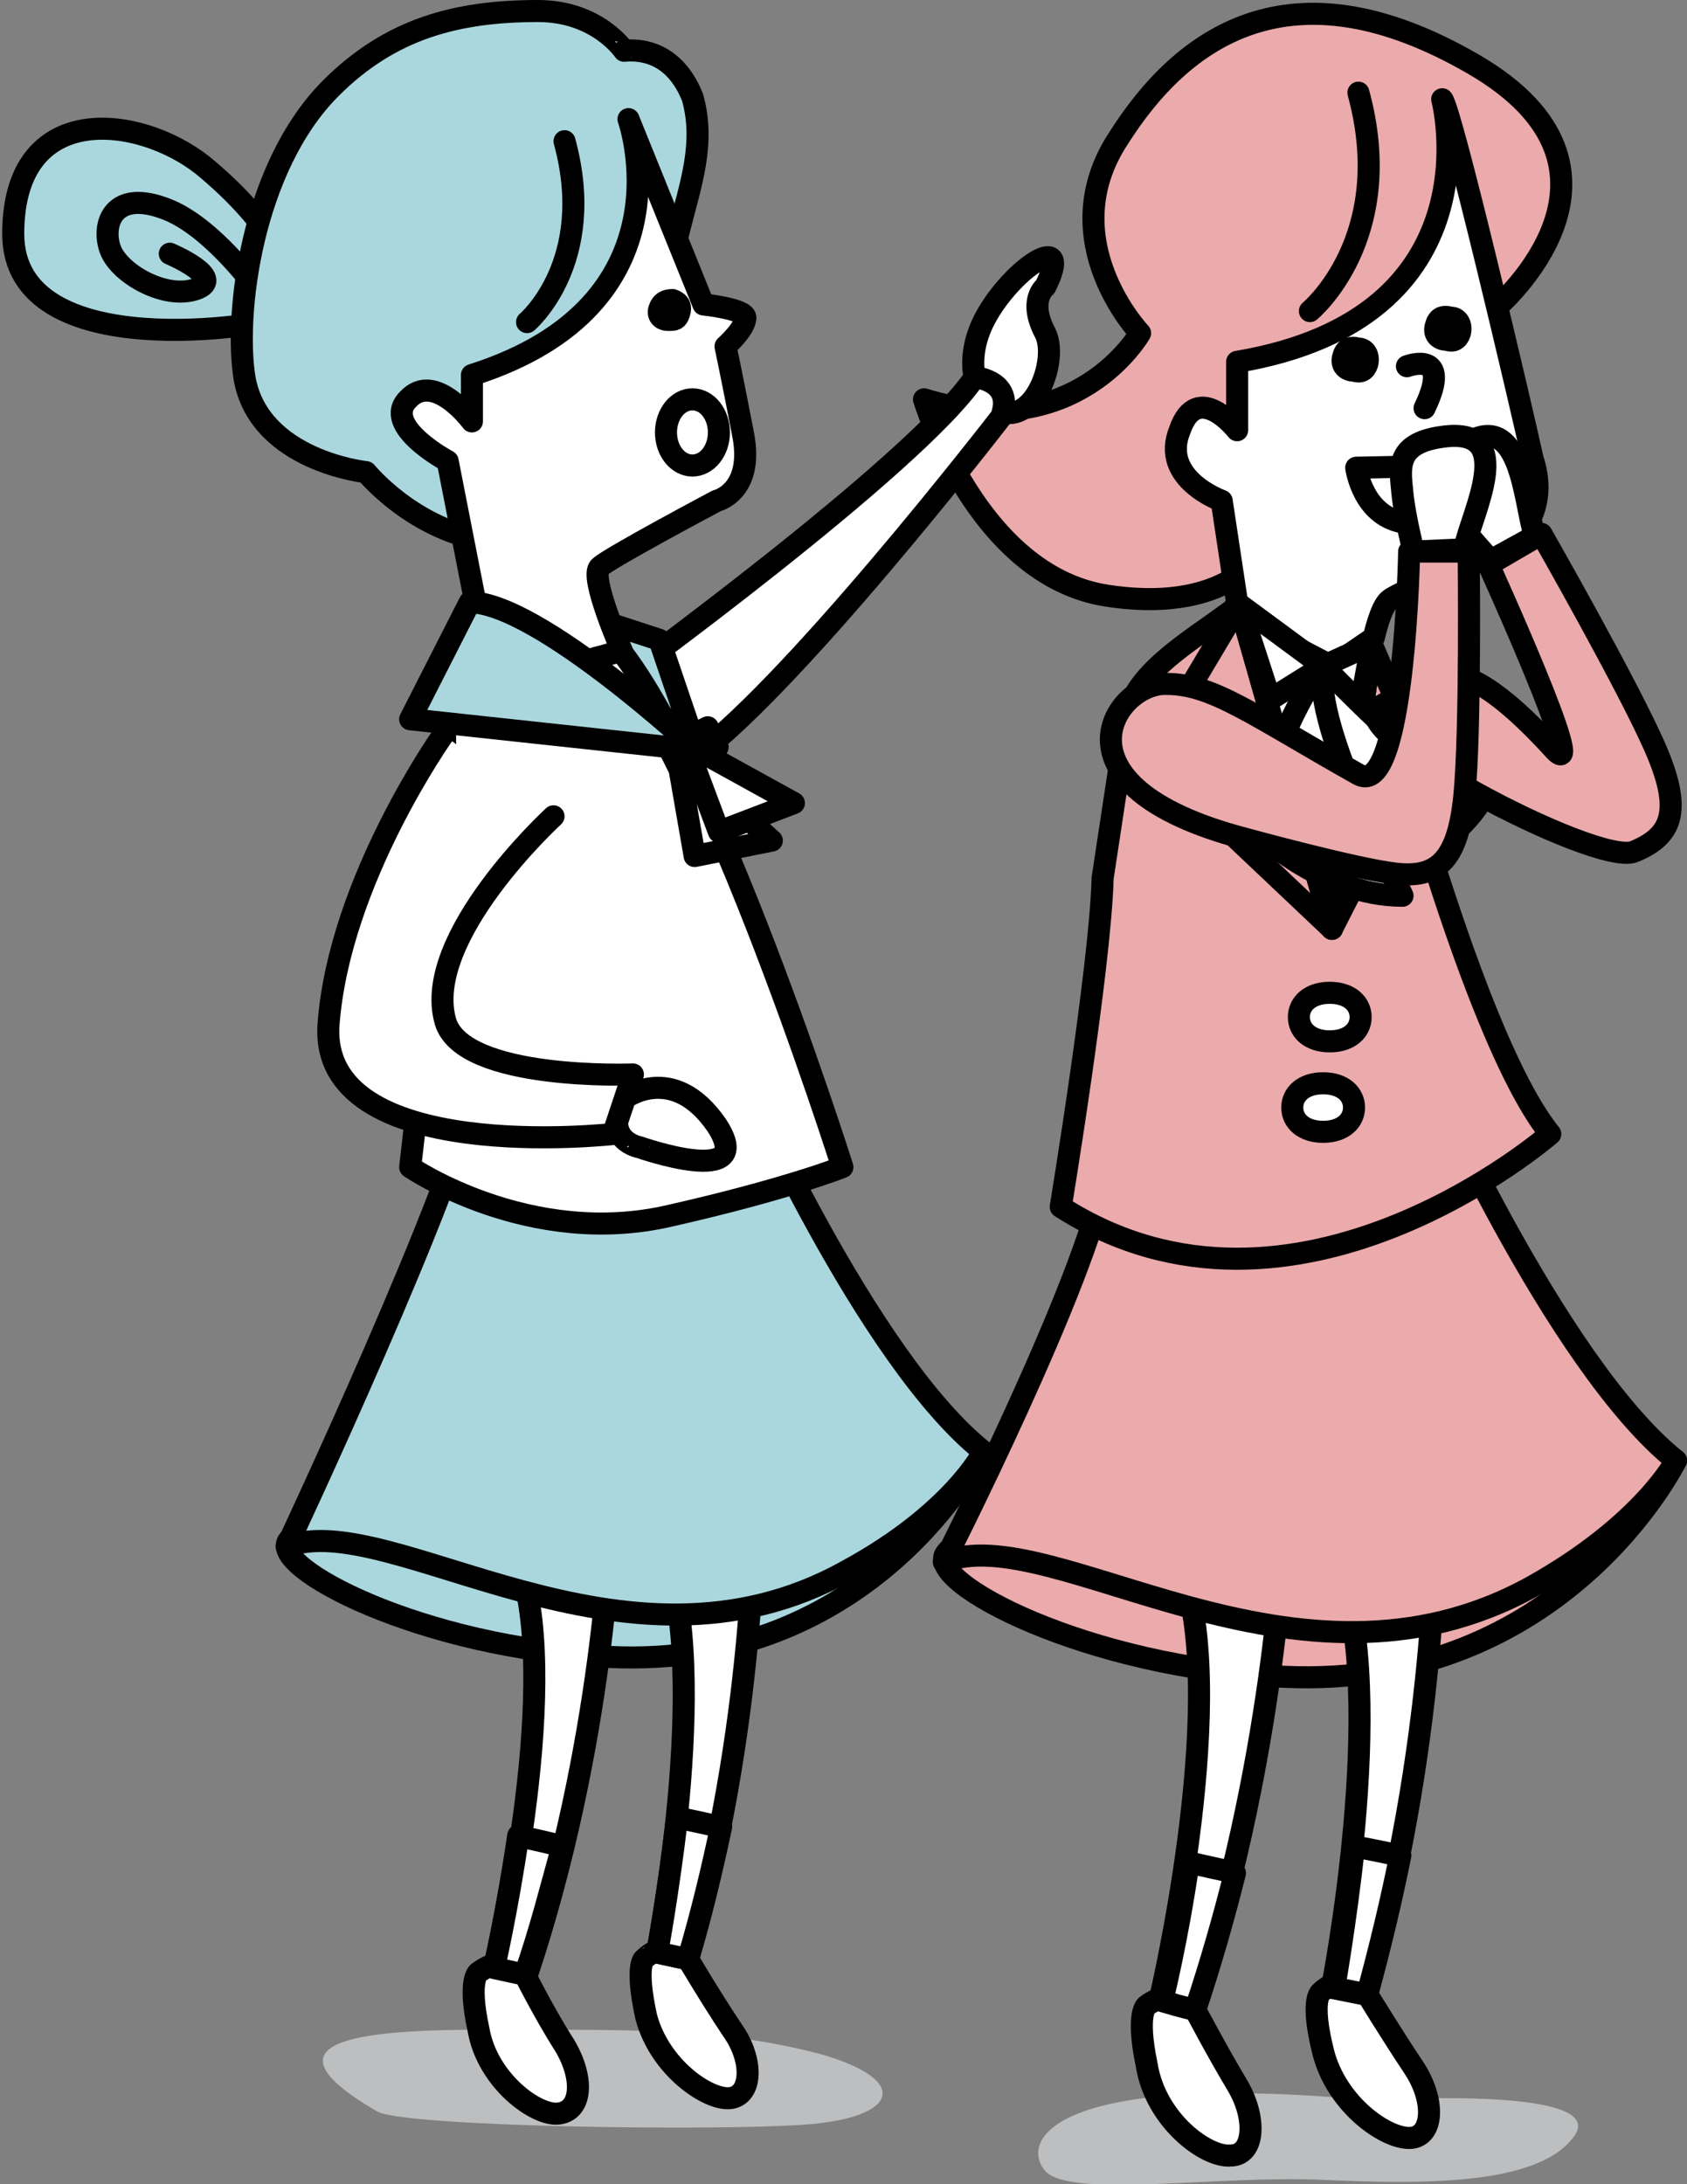 <?xml version="1.0" encoding="utf-8"?>
<!-- Generator: Adobe Illustrator 17.1.0, SVG Export Plug-In . SVG Version: 6.00 Build 0)  -->
<!DOCTYPE svg PUBLIC "-//W3C//DTD SVG 1.1//EN" "http://www.w3.org/Graphics/SVG/1.1/DTD/svg11.dtd">
<svg version="1.1" id="レイヤー_1" xmlns="http://www.w3.org/2000/svg" xmlns:xlink="http://www.w3.org/1999/xlink" x="0px"
	 y="0px" viewBox="0 0 76.5 99" enable-background="new 0 0 76.5 99" xml:space="preserve">
<rect x="0" y="0" width="76.5" height="99" fill="#808080" stroke="none"/>
<g>
	<defs>
		<rect id="SVGID_1_" y="0" width="76.5" height="99"/>
	</defs>
	<clipPath id="SVGID_2_">
		<use xlink:href="#SVGID_1_"  overflow="visible"/>
	</clipPath>
	<path clip-path="url(#SVGID_2_)" fill="#BDBEBF" d="M62.2,95.2c0,0,10.8-0.7,9.2,1.6s-7,2.2-11.5,2c-4.6-0.2-11,0.8-12.4-0.3
		C46.2,97.3,47.1,93.8,62.2,95.2"/>
	<path clip-path="url(#SVGID_2_)" fill="#EBAAAB" d="M76,66.2c0,0-5.1,10.4-17.8,9.8c-8.9-0.4-16.3-4.3-15.3-5.6
		c1-1.3,4.3-1.6,4.3-1.6L76,66.2z"/>
	
		<path clip-path="url(#SVGID_2_)" fill="none" stroke="#000000" stroke-linecap="round" stroke-linejoin="round" stroke-miterlimit="10" d="
		M76,66.2c0,0-5.1,10.4-17.8,9.8c-8.9-0.4-16.3-4.3-15.3-5.6c1-1.3,4.3-1.6,4.3-1.6L76,66.2z"/>
	<path clip-path="url(#SVGID_2_)" fill="#FFFFFF" d="M62,90.4c0,0,1.1,1.8,2.1,3.3c1,1.5,0.9,3.1-0.1,3.2c-1.1,0.1-3.4-1.5-4-3.9
		c-0.6-2.4-0.1-2.7-0.1-2.7S61.1,89.1,62,90.4"/>
	
		<path clip-path="url(#SVGID_2_)" fill="none" stroke="#000000" stroke-linecap="round" stroke-linejoin="round" stroke-miterlimit="10" d="
		M62,90.4c0,0,1.1,1.8,2.1,3.3c1,1.5,0.9,3.1-0.1,3.2c-1.1,0.1-3.4-1.5-4-3.9c-0.6-2.4-0.1-2.7-0.1-2.7S61.1,89.1,62,90.4z"/>
	<path clip-path="url(#SVGID_2_)" fill="#FFFFFF" d="M65.1,68.8c0,0,0.1,10.4-3.2,21.6c0,0-0.5-0.1-1.5-0.3c0,0,2.6-13.2,0.3-19.2
		L65.1,68.8z"/>
	
		<path clip-path="url(#SVGID_2_)" fill="none" stroke="#000000" stroke-linecap="round" stroke-linejoin="round" stroke-miterlimit="10" d="
		M65.1,68.8c0,0,0.1,10.4-3.2,21.6c0,0-0.5-0.1-1.5-0.3c0,0,2.6-13.2,0.3-19.2L65.1,68.8z"/>
	<path clip-path="url(#SVGID_2_)" fill="#FFFFFF" d="M62,90.4c0,0-0.5-0.1-1.5-0.3c0,0,0.5-2.8,0.9-6.4c0.7,0.1,1.5,0.3,2.1,0.4
		C63.1,86.1,62.6,88.2,62,90.4"/>
	
		<path clip-path="url(#SVGID_2_)" fill="none" stroke="#000000" stroke-linecap="round" stroke-linejoin="round" stroke-miterlimit="10" d="
		M62,90.4c0,0-0.5-0.1-1.5-0.3c0,0,0.5-2.8,0.9-6.4c0.7,0.1,1.5,0.3,2.1,0.4C63.1,86.1,62.6,88.2,62,90.4z"/>
	<path clip-path="url(#SVGID_2_)" fill="#FFFFFF" d="M54.2,91.1c0,0,1,1.9,1.9,3.4c0.9,1.5,0.8,3.2-0.3,3.2
		c-1.1,0.1-3.4-1.6-3.8-4.1c-0.5-2.4,0-2.7,0-2.7S53.4,89.8,54.2,91.1"/>
	
		<path clip-path="url(#SVGID_2_)" fill="none" stroke="#000000" stroke-linecap="round" stroke-linejoin="round" stroke-miterlimit="10" d="
		M54.2,91.1c0,0,1,1.9,1.9,3.4c0.9,1.5,0.8,3.2-0.3,3.2c-1.1,0.1-3.4-1.6-3.8-4.1c-0.5-2.4,0-2.7,0-2.7S53.4,89.8,54.2,91.1z"/>
	<path clip-path="url(#SVGID_2_)" fill="#FFFFFF" d="M58.2,69.6c0,0-0.4,10.4-4.1,21.4c0,0-0.5-0.1-1.5-0.4c0,0,3.1-13.1,1.1-19.2
		L58.2,69.6z"/>
	
		<path clip-path="url(#SVGID_2_)" fill="none" stroke="#000000" stroke-linecap="round" stroke-linejoin="round" stroke-miterlimit="10" d="
		M58.2,69.6c0,0-0.4,10.4-4.1,21.4c0,0-0.5-0.1-1.5-0.4c0,0,3.1-13.1,1.1-19.2L58.2,69.6z"/>
	<path clip-path="url(#SVGID_2_)" fill="#FFFFFF" d="M54.2,91.1c0,0-0.5-0.1-1.5-0.4c0,0,0.7-2.8,1.2-6.3c0.7,0.2,1.4,0.3,2.1,0.5
		C55.5,86.9,54.9,89,54.2,91.1"/>
	
		<path clip-path="url(#SVGID_2_)" fill="none" stroke="#000000" stroke-linecap="round" stroke-linejoin="round" stroke-miterlimit="10" d="
		M54.2,91.1c0,0-0.5-0.1-1.5-0.4c0,0,0.7-2.8,1.2-6.3c0.7,0.2,1.4,0.3,2.1,0.5C55.5,86.9,54.9,89,54.2,91.1z"/>
	<path clip-path="url(#SVGID_2_)" fill="#EBAAAB" d="M64.5,48.1c0,0,6,13.7,11.5,18.1c0,0-1.5,2.9-6.5,5.7
		c-10.8,6-21.8-3.1-26.7-1.1c0,0,6.5-12.8,7.3-17.5L64.5,48.1z"/>
	
		<path clip-path="url(#SVGID_2_)" fill="none" stroke="#000000" stroke-linecap="round" stroke-linejoin="round" stroke-miterlimit="10" d="
		M64.5,48.1c0,0,6,13.7,11.5,18.1c0,0-1.5,2.9-6.5,5.7c-10.8,6-21.8-3.1-26.7-1.1c0,0,6.5-12.8,7.3-17.5L64.5,48.1z"/>
	<path clip-path="url(#SVGID_2_)" fill="#EBAAAB" d="M51.2,31.9c0.1-0.1,0.1-0.2,0.2-0.3c0.9-1.7,3.3-3,4.8-4.2l6,1.8
		c0,0,4.3,17.5,8.1,22.2c0,0-11.6,10.1-22.2,3.3c0,0,1.8-10.9,1.9-14.9L51.2,31.9z"/>
	
		<path clip-path="url(#SVGID_2_)" fill="none" stroke="#000000" stroke-linecap="round" stroke-linejoin="round" stroke-miterlimit="10" d="
		M51.2,31.9c0.1-0.1,0.1-0.2,0.2-0.3c0.9-1.7,3.3-3,4.8-4.2l6,1.8c0,0,4.3,17.5,8.1,22.2c0,0-11.6,10.1-22.2,3.3
		c0,0,1.8-10.9,1.9-14.9L51.2,31.9z"/>
	<polygon clip-path="url(#SVGID_2_)" fill="#EBAAAB" points="62.2,29.2 64.3,34.1 62.7,36.2 63,37 60.4,42.1 	"/>
	
		<polygon clip-path="url(#SVGID_2_)" fill="none" stroke="#000000" stroke-linecap="round" stroke-linejoin="round" stroke-miterlimit="10" points="
		62.2,29.2 64.3,34.1 62.7,36.2 63,37 60.4,42.1 	"/>
	<polygon clip-path="url(#SVGID_2_)" fill="#EBAAAB" points="56.2,27.4 52.8,33.1 55.7,35.4 54.9,36.9 60.4,42.1 	"/>
	
		<polygon clip-path="url(#SVGID_2_)" fill="none" stroke="#000000" stroke-linecap="round" stroke-linejoin="round" stroke-miterlimit="10" points="
		56.2,27.4 52.8,33.1 55.7,35.4 54.9,36.9 60.4,42.1 	"/>
	<path clip-path="url(#SVGID_2_)" fill="#EBAAAB" d="M67.9,13.9c0,0,7.2-6.2-1.1-11c-8.3-4.8-13.2-1.2-16.1,3.4c-3,4.6,1,8.8,1,8.8
		s-2.9,5.1-9.8,3c0,0,2.4,8,8.3,8.9c5.9,0.9,7.3-2.4,7.3-2.4L67.9,13.9z"/>
	
		<path clip-path="url(#SVGID_2_)" fill="none" stroke="#000000" stroke-linecap="round" stroke-linejoin="round" stroke-miterlimit="10" d="
		M67.9,13.9c0,0,7.2-6.2-1.1-11c-8.3-4.8-13.2-1.2-16.1,3.4c-3,4.6,1,8.8,1,8.8s-2.9,5.1-9.8,3c0,0,2.4,8,8.3,8.9
		c5.9,0.9,7.3-2.4,7.3-2.4L67.9,13.9z"/>
	
		<path clip-path="url(#SVGID_2_)" fill="none" stroke="#000000" stroke-linecap="round" stroke-linejoin="round" stroke-miterlimit="10" d="
		M59.4,14.1c0,0,4-3.3,2.2-9.9"/>
	<path clip-path="url(#SVGID_2_)" fill="#FFFFFF" d="M65.4,4.5c0,0,2.6,9.9-9.3,11.9l0,3.1c0,0-1.8-2.3-2.6,0
		c-0.9,2.2,1.9,3.2,1.9,3.2l0.8,5.3l4.2,2.2l1.9-1.3c0,0,0.3-1.4,0.7-1.7c0.4-0.4,5-2.1,6-3.1c0,0,1.2-1.2,0.5-3.3
		C69,18.5,65.8,4.9,65.4,4.5"/>
	
		<path clip-path="url(#SVGID_2_)" fill="none" stroke="#000000" stroke-linecap="round" stroke-linejoin="round" stroke-miterlimit="10" d="
		M65.4,4.5c0,0,2.6,9.9-9.3,11.9l0,3.1c0,0-1.8-2.3-2.6,0c-0.9,2.2,1.9,3.2,1.9,3.2l0.8,5.3l4.2,2.2l1.9-1.3c0,0,0.3-1.4,0.7-1.7
		c0.4-0.4,5-2.1,6-3.1c0,0,1.2-1.2,0.5-3.3C69,18.5,65.8,4.9,65.4,4.5z"/>
	<path clip-path="url(#SVGID_2_)" d="M65.1,14.8c-0.1,0.4,0.2,0.6,0.5,0.6c0.3,0.1,0.5,0,0.6-0.3c0.1-0.4-0.1-0.7-0.4-0.7
		C65.4,14.3,65.2,14.4,65.1,14.8"/>
	
		<path clip-path="url(#SVGID_2_)" fill="none" stroke="#000000" stroke-linecap="round" stroke-linejoin="round" stroke-miterlimit="10" d="
		M65.1,14.8c-0.1,0.4,0.2,0.6,0.5,0.6c0.3,0.1,0.5,0,0.6-0.3c0.1-0.4-0.1-0.7-0.4-0.7C65.4,14.3,65.2,14.4,65.1,14.8z"/>
	<path clip-path="url(#SVGID_2_)" d="M60.9,16.2c-0.1,0.4,0.2,0.6,0.5,0.6c0.3,0.1,0.5,0,0.6-0.3c0.1-0.4-0.1-0.7-0.4-0.7
		C61.2,15.7,61,15.8,60.9,16.2"/>
	
		<path clip-path="url(#SVGID_2_)" fill="none" stroke="#000000" stroke-linecap="round" stroke-linejoin="round" stroke-miterlimit="10" d="
		M60.9,16.2c-0.1,0.4,0.2,0.6,0.5,0.6c0.3,0.1,0.5,0,0.6-0.3c0.1-0.4-0.1-0.7-0.4-0.7C61.2,15.7,61,15.8,60.9,16.2z"/>
	
		<path clip-path="url(#SVGID_2_)" fill="none" stroke="#000000" stroke-linecap="round" stroke-linejoin="round" stroke-miterlimit="10" d="
		M63.8,16.6c0,0,2.1-0.8,0.8,1.9"/>
	<polygon clip-path="url(#SVGID_2_)" fill="#FFFFFF" points="56.2,27.4 60.4,42.1 62.2,29.2 60,30.2 	"/>
	
		<polygon clip-path="url(#SVGID_2_)" fill="none" stroke="#000000" stroke-linecap="round" stroke-linejoin="round" stroke-miterlimit="10" points="
		56.2,27.4 60.4,42.1 62.2,29.2 60,30.2 	"/>
	<polygon clip-path="url(#SVGID_2_)" fill="#FFFFFF" points="60,30.2 56.2,27.4 57.6,31.7 	"/>
	
		<polygon clip-path="url(#SVGID_2_)" fill="none" stroke="#000000" stroke-linecap="round" stroke-linejoin="round" stroke-miterlimit="10" points="
		60,30.2 56.2,27.4 57.6,31.7 	"/>
	<polygon clip-path="url(#SVGID_2_)" fill="#FFFFFF" points="60,30.2 62.2,29.2 61.7,31.9 	"/>
	
		<polygon clip-path="url(#SVGID_2_)" fill="none" stroke="#000000" stroke-linecap="round" stroke-linejoin="round" stroke-miterlimit="10" points="
		60,30.2 62.2,29.2 61.7,31.9 	"/>
	<path clip-path="url(#SVGID_2_)" fill="#FFFFFF" d="M60,30.2c0,0,4.5,4.7,7.1,6.2c0,0-1.7,2.9-5.3,2.9C61.8,39.3,59.6,34.9,60,30.2
		"/>
	
		<path clip-path="url(#SVGID_2_)" fill="none" stroke="#000000" stroke-linecap="round" stroke-linejoin="round" stroke-miterlimit="10" d="
		M60,30.2c0,0,4.5,4.7,7.1,6.2c0,0-1.7,2.9-5.3,2.9C61.8,39.3,59.6,34.9,60,30.2z"/>
	<path clip-path="url(#SVGID_2_)" fill="#FFFFFF" d="M60,30.2c0,0-1.9,2.1-3.1,7.4c0,0,3,3,6.7,3C63.6,40.5,59.5,33,60,30.2"/>
	
		<path clip-path="url(#SVGID_2_)" fill="none" stroke="#000000" stroke-linecap="round" stroke-linejoin="round" stroke-miterlimit="10" d="
		M60,30.2c0,0-1.9,2.1-3.1,7.4c0,0,3,3,6.7,3C63.6,40.5,59.5,33,60,30.2z"/>
	<path clip-path="url(#SVGID_2_)" fill="#FFFFFF" d="M58.9,46.1c0,0.6,0.5,1.1,1.4,1.1c0.9,0,1.4-0.5,1.4-1.1c0-0.6-0.5-1.1-1.4-1.1
		C59.4,45,58.9,45.5,58.9,46.1"/>
	
		<path clip-path="url(#SVGID_2_)" fill="none" stroke="#000000" stroke-linecap="round" stroke-linejoin="round" stroke-miterlimit="10" d="
		M58.9,46.1c0,0.6,0.5,1.1,1.4,1.1c0.9,0,1.4-0.5,1.4-1.1c0-0.6-0.5-1.1-1.4-1.1C59.4,45,58.9,45.5,58.9,46.1z"/>
	<path clip-path="url(#SVGID_2_)" fill="#FFFFFF" d="M58.6,50.2c0,0.6,0.5,1.1,1.4,1.1c0.9,0,1.4-0.5,1.4-1.1c0-0.6-0.5-1.1-1.4-1.1
		C59.1,49.1,58.6,49.6,58.6,50.2"/>
	
		<path clip-path="url(#SVGID_2_)" fill="none" stroke="#000000" stroke-linecap="round" stroke-linejoin="round" stroke-miterlimit="10" d="
		M58.6,50.2c0,0.6,0.5,1.1,1.4,1.1c0.9,0,1.4-0.5,1.4-1.1c0-0.6-0.5-1.1-1.4-1.1C59.1,49.1,58.6,49.6,58.6,50.2z"/>
	<path clip-path="url(#SVGID_2_)" fill="#FFFFFF" d="M66.4,21.1l-4.9,0.1c0,0,0.3,2.3,2.3,2.5C65.8,24,66.4,21.1,66.4,21.1"/>
	
		<path clip-path="url(#SVGID_2_)" fill="none" stroke="#000000" stroke-linecap="round" stroke-linejoin="round" stroke-miterlimit="10" d="
		M66.4,21.1l-4.9,0.1c0,0,0.3,2.3,2.3,2.5C65.8,24,66.4,21.1,66.4,21.1z"/>
	<path clip-path="url(#SVGID_2_)" fill="#EBAAAB" d="M74.1,38.6c1.7-0.7,2.2-1.8,1-4.6c-1.2-2.8-5.2-9.8-5.2-9.8l-2.4,1.4
		c0,0,4.6,10.1,3,8.4c-5.1-5.6-6-3-7.9-2C60.5,33,72.4,39.3,74.1,38.6"/>
	
		<path clip-path="url(#SVGID_2_)" fill="none" stroke="#000000" stroke-linecap="round" stroke-linejoin="round" stroke-miterlimit="10" d="
		M74.1,38.6c1.7-0.7,2.2-1.8,1-4.6c-1.2-2.8-5.2-9.8-5.2-9.8l-2.4,1.4c0,0,4.6,10.1,3,8.4c-5.1-5.6-6-3-7.9-2
		C60.5,33,72.4,39.3,74.1,38.6z"/>
	<path clip-path="url(#SVGID_2_)" fill="#FFFFFF" d="M69.6,24.3c-0.5-1.5-0.6-6.1-3.4-4c-1.7,1.3-0.9,2.3-0.3,3.1
		c0.6,0.8,1.7,2,1.7,2L69.6,24.3z"/>
	
		<path clip-path="url(#SVGID_2_)" fill="none" stroke="#000000" stroke-linecap="round" stroke-linejoin="round" stroke-miterlimit="10" d="
		M69.6,24.3c-0.5-1.5-0.6-6.1-3.4-4c-1.7,1.3-0.9,2.3-0.3,3.1c0.6,0.8,1.7,2,1.7,2L69.6,24.3z"/>
	<path clip-path="url(#SVGID_2_)" fill="#FFFFFF" d="M66.4,24.9c0.3-1.6,2.5-5.6-1-5.1c-2.2,0.3-1.9,1.5-1.8,2.6
		c0.1,1,0.5,2.6,0.5,2.6L66.4,24.9z"/>
	
		<path clip-path="url(#SVGID_2_)" fill="none" stroke="#000000" stroke-linecap="round" stroke-linejoin="round" stroke-miterlimit="10" d="
		M66.4,24.9c0.3-1.6,2.5-5.6-1-5.1c-2.2,0.3-1.9,1.5-1.8,2.6c0.1,1,0.5,2.6,0.5,2.6L66.4,24.9z"/>
	<path clip-path="url(#SVGID_2_)" fill="#EBAAAB" d="M56.4,38c0,0,5.1,1.4,6.9,1.6c1.8,0.2,2.8-0.5,3.1-3.5c0.3-3,0.2-11.1,0.2-11.1
		L63.9,25c0,0-0.2,11.3-2.3,10.1c-4.8-2.7-6.6-4.1-8.7-4.1C50.6,30.9,47.3,35.6,56.4,38"/>
	
		<path clip-path="url(#SVGID_2_)" fill="none" stroke="#000000" stroke-linecap="round" stroke-linejoin="round" stroke-miterlimit="10" d="
		M56.4,38c0,0,5.1,1.4,6.9,1.6c1.8,0.2,2.8-0.5,3.1-3.5c0.3-3,0.2-11.1,0.2-11.1L63.9,25c0,0-0.2,11.3-2.3,10.1
		c-4.8-2.7-6.6-4.1-8.7-4.1C50.6,30.9,47.3,35.6,56.4,38z"/>
	<path clip-path="url(#SVGID_2_)" fill="#BDBEBF" d="M17.1,95.7c1.2,0.7,15.2,0.9,19.4,0.6c4.2-0.3,4.9-2,0.7-3.2
		C33,92,29.2,92,24.4,92C19.5,92,10.2,91.7,17.1,95.7"/>
	<path clip-path="url(#SVGID_2_)" fill="#FFFFFF" d="M44.5,18c0,0-1-1.6,0.3-3.8s3.9-3.8,2.6-1.2c0,0-0.8,0.6,0,2.1
		C48.1,16.5,46.5,20.3,44.5,18"/>
	
		<path clip-path="url(#SVGID_2_)" fill="none" stroke="#000000" stroke-linecap="round" stroke-linejoin="round" stroke-miterlimit="10" d="
		M44.5,18c0,0-1-1.6,0.3-3.8s3.9-3.8,2.6-1.2c0,0-0.8,0.6,0,2.1C48.1,16.5,46.5,20.3,44.5,18z"/>
	<path clip-path="url(#SVGID_2_)" fill="#FFFFFF" d="M27.7,31.1c0,0,13.8-10,16.5-14c0,0,0,0,0,0c0.1,0,1.8,0.2,1.2,1.8
		c0,0-9.8,12.7-14.3,15.7L27.7,31.1z"/>
	
		<path clip-path="url(#SVGID_2_)" fill="none" stroke="#000000" stroke-linecap="round" stroke-linejoin="round" stroke-miterlimit="10" d="
		M27.7,31.1c0,0,13.8-10,16.5-14c0,0,0,0,0,0c0.1,0,1.8,0.2,1.2,1.8c0,0-9.8,12.7-14.3,15.7L27.7,31.1z"/>
	<polygon clip-path="url(#SVGID_2_)" fill="#AAD7DE" points="31.6,34 25,27.4 29.9,29 	"/>
	
		<polygon clip-path="url(#SVGID_2_)" fill="none" stroke="#000000" stroke-linecap="round" stroke-linejoin="round" stroke-miterlimit="10" points="
		31.6,34 25,27.4 29.9,29 	"/>
	<path clip-path="url(#SVGID_2_)" fill="#AAD7DE" d="M13,12.6c0.1-0.7-1-2.8-3.8-5.1c-2.9-2.3-8.6-3-8.6,3.1
		c0,6.1,11.7,4.1,12.1,3.8C13,14.1,12.8,13.4,13,12.6"/>
	
		<path clip-path="url(#SVGID_2_)" fill="none" stroke="#000000" stroke-linecap="round" stroke-linejoin="round" stroke-miterlimit="10" d="
		M13,12.6c0.1-0.7-1-2.8-3.8-5.1c-2.9-2.3-8.6-3-8.6,3.1c0,6.1,11.7,4.1,12.1,3.8C13,14.1,12.8,13.4,13,12.6z"/>
	
		<path clip-path="url(#SVGID_2_)" fill="none" stroke="#000000" stroke-linecap="round" stroke-linejoin="round" stroke-miterlimit="10" d="
		M12.6,14.4c0,0-2.5-3.9-5-4.9c-2.5-1-3,0.7-2.6,1.8c0.4,1.1,2.5,2.3,3.9,1.8c1.4-0.5-1.2-1.6-1.2-1.6"/>
	<path clip-path="url(#SVGID_2_)" fill="#AAD7DE" d="M24.4,0.5c-3.7,0-6.7,0.8-9.4,3.5c-3.6,3.6-4.4,10.3-3.9,13.2
		c0.7,3.7,5.5,4.2,5.5,4.2s2.6,3.2,6.6,3.2c4.1,0,7.6-14.2,7.6-14.2c0.5-2,1.2-3.9,0.6-6c0,0,0,0,0,0c-0.1-0.2-0.8-2.3-3.1-2.1
		C28.3,2.3,27.1,0.5,24.4,0.5"/>
	
		<path clip-path="url(#SVGID_2_)" fill="none" stroke="#000000" stroke-linecap="round" stroke-linejoin="round" stroke-miterlimit="10" d="
		M24.4,0.5c-3.7,0-6.7,0.8-9.4,3.5c-3.6,3.6-4.4,10.3-3.9,13.2c0.7,3.7,5.5,4.2,5.5,4.2s2.6,3.2,6.6,3.2c4.1,0,7.6-14.2,7.6-14.2
		c0.5-2,1.2-3.9,0.6-6c0,0,0,0,0,0c-0.1-0.2-0.8-2.3-3.1-2.1C28.3,2.3,27.1,0.5,24.4,0.5z"/>
	<path clip-path="url(#SVGID_2_)" fill="#AAD7DE" d="M44.5,65.8c0,0-4.9,9.9-16.9,9.3c-8.5-0.4-15.5-4.1-14.5-5.3
		c1-1.2,4.1-1.5,4.1-1.5L44.5,65.8z"/>
	
		<path clip-path="url(#SVGID_2_)" fill="none" stroke="#000000" stroke-linecap="round" stroke-linejoin="round" stroke-miterlimit="10" d="
		M44.5,65.8c0,0-4.9,9.9-16.9,9.3c-8.5-0.4-15.5-4.1-14.5-5.3c1-1.2,4.1-1.5,4.1-1.5L44.5,65.8z"/>
	<path clip-path="url(#SVGID_2_)" fill="#FFFFFF" d="M31.2,88.8c0,0,1,1.7,2,3.2c1,1.4,0.9,3-0.1,3.1c-1,0.1-3.2-1.4-3.8-3.7
		c-0.5-2.3-0.1-2.6-0.1-2.6S30.4,87.6,31.2,88.8"/>
	
		<path clip-path="url(#SVGID_2_)" fill="none" stroke="#000000" stroke-linecap="round" stroke-linejoin="round" stroke-miterlimit="10" d="
		M31.2,88.8c0,0,1,1.7,2,3.2c1,1.4,0.9,3-0.1,3.1c-1,0.1-3.2-1.4-3.8-3.7c-0.5-2.3-0.1-2.6-0.1-2.6S30.4,87.6,31.2,88.8z"/>
	<path clip-path="url(#SVGID_2_)" fill="#FFFFFF" d="M34.2,68.3c0,0,0.1,9.9-3,20.5c0,0-0.5-0.1-1.4-0.3c0,0,2.5-12.6,0.3-18.3
		L34.2,68.3z"/>
	
		<path clip-path="url(#SVGID_2_)" fill="none" stroke="#000000" stroke-linecap="round" stroke-linejoin="round" stroke-miterlimit="10" d="
		M34.2,68.3c0,0,0.1,9.9-3,20.5c0,0-0.5-0.1-1.4-0.3c0,0,2.5-12.6,0.3-18.3L34.2,68.3z"/>
	<path clip-path="url(#SVGID_2_)" fill="#FFFFFF" d="M31.2,88.8c0,0-0.5-0.1-1.4-0.3c0,0,0.5-2.7,0.9-6.1c0.7,0.1,1.4,0.3,2,0.4
		C32.3,84.7,31.8,86.8,31.2,88.8"/>
	
		<path clip-path="url(#SVGID_2_)" fill="none" stroke="#000000" stroke-linecap="round" stroke-linejoin="round" stroke-miterlimit="10" d="
		M31.2,88.8c0,0-0.5-0.1-1.4-0.3c0,0,0.5-2.7,0.9-6.1c0.7,0.1,1.4,0.3,2,0.4C32.3,84.7,31.8,86.8,31.2,88.8z"/>
	<path clip-path="url(#SVGID_2_)" fill="#FFFFFF" d="M23.8,89.5c0,0,0.9,1.8,1.8,3.2c0.9,1.5,0.8,3-0.3,3.1c-1,0.1-3.2-1.5-3.6-3.8
		c-0.5-2.3,0-2.6,0-2.6S23.1,88.3,23.8,89.5"/>
	
		<path clip-path="url(#SVGID_2_)" fill="none" stroke="#000000" stroke-linecap="round" stroke-linejoin="round" stroke-miterlimit="10" d="
		M23.8,89.5c0,0,0.9,1.8,1.8,3.2c0.9,1.5,0.8,3-0.3,3.1c-1,0.1-3.2-1.5-3.6-3.8c-0.5-2.3,0-2.6,0-2.6S23.1,88.3,23.8,89.5z"/>
	<path clip-path="url(#SVGID_2_)" fill="#FFFFFF" d="M27.7,69.1c0,0-0.3,9.9-3.8,20.4c0,0-0.5-0.1-1.4-0.3c0,0,3-12.4,1.1-18.2
		L27.7,69.1z"/>
	
		<path clip-path="url(#SVGID_2_)" fill="none" stroke="#000000" stroke-linecap="round" stroke-linejoin="round" stroke-miterlimit="10" d="
		M27.7,69.1c0,0-0.3,9.9-3.8,20.4c0,0-0.5-0.1-1.4-0.3c0,0,3-12.4,1.1-18.2L27.7,69.1z"/>
	<path clip-path="url(#SVGID_2_)" fill="#FFFFFF" d="M23.8,89.5c0,0-0.5-0.1-1.4-0.3c0,0,0.6-2.6,1.1-6c0.7,0.2,1.4,0.3,2,0.5
		C25,85.5,24.5,87.5,23.8,89.5"/>
	
		<path clip-path="url(#SVGID_2_)" fill="none" stroke="#000000" stroke-linecap="round" stroke-linejoin="round" stroke-miterlimit="10" d="
		M23.8,89.5c0,0-0.5-0.1-1.4-0.3c0,0,0.6-2.6,1.1-6c0.7,0.2,1.4,0.3,2,0.5C25,85.5,24.5,87.5,23.8,89.5z"/>
	<path clip-path="url(#SVGID_2_)" fill="#AAD7DE" d="M33.6,48.6c0,0,5.7,13,11,17.2c0,0-1.4,2.8-6.2,5.4
		c-10.2,5.7-20.7-2.9-25.4-1.1c0,0,7.8-16.6,8.6-21.1L33.6,48.6z"/>
	
		<path clip-path="url(#SVGID_2_)" fill="none" stroke="#000000" stroke-linecap="round" stroke-linejoin="round" stroke-miterlimit="10" d="
		M33.6,48.6c0,0,5.7,13,11,17.2c0,0-1.4,2.8-6.2,5.4c-10.2,5.7-20.7-2.9-25.4-1.1c0,0,7.8-16.6,8.6-21.1L33.6,48.6z"/>
	<path clip-path="url(#SVGID_2_)" fill="#FFFFFF" d="M21.5,29.1L21.5,29.1c0,0-2.1,1.8-1,7.3l-1.9,16.5c0,0,5.4,3.7,11.8,2.2
		c5.3-1.2,7.8-2.2,7.8-2.2s-6.7-21.2-11.3-24.7c0,0,0,0,0,0L21.5,29.1z"/>
	
		<path clip-path="url(#SVGID_2_)" fill="none" stroke="#000000" stroke-linecap="round" stroke-linejoin="round" stroke-miterlimit="10" d="
		M21.5,29.1L21.5,29.1c0,0-2.1,1.8-1,7.3l-1.9,16.5c0,0,5.4,3.7,11.8,2.2c5.3-1.2,7.8-2.2,7.8-2.2s-6.7-21.2-11.3-24.7c0,0,0,0,0,0
		L21.5,29.1z"/>
	
		<path clip-path="url(#SVGID_2_)" fill="none" stroke="#000000" stroke-linecap="round" stroke-linejoin="round" stroke-miterlimit="10" d="
		M23.9,14.6c0,0,3.2-2.7,1.7-8.2"/>
	<path clip-path="url(#SVGID_2_)" fill="#FFFFFF" d="M28.5,5.4c0,0,3,8.4-7.1,11.6v2.1c0,0-1.7-2.3-2.9-1c-1.2,1.2,1.8,2.8,1.8,2.8
		l2,10.2l5.9-1.6c0,0-1.5-3.4-1-3.8c0.4-0.4,5.3-3,5.3-3s1.7-0.4,1.2-3s-0.8-4-0.8-4s0.9-0.8,0.9-1.3c0-0.4-1.9-0.6-1.9-0.6
		L28.5,5.4z"/>
	
		<path clip-path="url(#SVGID_2_)" fill="none" stroke="#000000" stroke-linecap="round" stroke-linejoin="round" stroke-miterlimit="10" d="
		M28.5,5.4c0,0,3,8.4-7.1,11.6v2.1c0,0-1.7-2.3-2.9-1c-1.2,1.2,1.8,2.8,1.8,2.8l2,10.2l5.9-1.6c0,0-1.5-3.4-1-3.8
		c0.4-0.4,5.3-3,5.3-3s1.7-0.4,1.2-3s-0.8-4-0.8-4s0.9-0.8,0.9-1.3c0-0.4-1.9-0.6-1.9-0.6L28.5,5.4z"/>
	<path clip-path="url(#SVGID_2_)" fill="#FFFFFF" d="M30.2,19.6c0,0.8,0.5,1.5,1.2,1.5c0.7,0,1.2-0.7,1.2-1.5c0-0.8-0.5-1.5-1.2-1.5
		C30.8,18.1,30.2,18.8,30.2,19.6"/>
	
		<ellipse clip-path="url(#SVGID_2_)" fill="none" stroke="#000000" stroke-linecap="round" stroke-linejoin="round" stroke-miterlimit="10" cx="31.4" cy="19.6" rx="1.2" ry="1.5"/>
	<path clip-path="url(#SVGID_2_)" d="M29.9,14c-0.1,0.3,0.1,0.5,0.4,0.5c0.3,0,0.4,0,0.5-0.3c0.1-0.3,0-0.5-0.3-0.6
		C30.2,13.6,30,13.7,29.9,14"/>
	
		<path clip-path="url(#SVGID_2_)" fill="none" stroke="#000000" stroke-linecap="round" stroke-linejoin="round" stroke-miterlimit="10" d="
		M29.9,14c-0.1,0.3,0.1,0.5,0.4,0.5c0.3,0,0.4,0,0.5-0.3c0.1-0.3,0-0.5-0.3-0.6C30.2,13.6,30,13.7,29.9,14z"/>
	<path clip-path="url(#SVGID_2_)" fill="#AAD7DE" d="M31.6,34c0,0-7.2-6.7-10.3-6.7l0,0l-2.7,5.3L31.6,34z"/>
	
		<path clip-path="url(#SVGID_2_)" fill="none" stroke="#000000" stroke-linecap="round" stroke-linejoin="round" stroke-miterlimit="10" d="
		M31.6,34c0,0-7.2-6.7-10.3-6.7l0,0l-2.7,5.3L31.6,34z"/>
	<polygon clip-path="url(#SVGID_2_)" fill="#FFFFFF" points="30.7,34.2 35,38.1 31.5,38.8 	"/>
	
		<polygon clip-path="url(#SVGID_2_)" fill="none" stroke="#000000" stroke-linecap="round" stroke-linejoin="round" stroke-miterlimit="10" points="
		30.7,34.2 35,38.1 31.5,38.8 	"/>
	<polygon clip-path="url(#SVGID_2_)" fill="#FFFFFF" points="31.1,33.7 36,36.4 32.6,37.7 	"/>
	
		<polygon clip-path="url(#SVGID_2_)" fill="none" stroke="#000000" stroke-linecap="round" stroke-linejoin="round" stroke-miterlimit="10" points="
		31.1,33.7 36,36.4 32.6,37.7 	"/>
	
		<rect x="30.3" y="33.4" transform="matrix(-0.894 0.447 -0.447 -0.894 74.561 50.173)" clip-path="url(#SVGID_2_)" fill="#FFFFFF" width="2" height="1"/>
	
		<rect x="30.3" y="33.4" transform="matrix(-0.894 0.447 -0.447 -0.894 74.561 50.173)" clip-path="url(#SVGID_2_)" fill="none" stroke="#000000" stroke-linecap="round" stroke-linejoin="round" stroke-miterlimit="10" width="2" height="1"/>
	<path clip-path="url(#SVGID_2_)" fill="#FFFFFF" d="M28.3,49.8c0,0,2.2-1.7,4.2,1.2c1.9,2.9-3.5,1-3.5,1S27.3,51.7,28.3,49.8"/>
	
		<path clip-path="url(#SVGID_2_)" fill="none" stroke="#000000" stroke-linecap="round" stroke-linejoin="round" stroke-miterlimit="10" d="
		M28.3,49.8c0,0,2.2-1.7,4.2,1.2c1.9,2.9-3.5,1-3.5,1S27.3,51.7,28.3,49.8z"/>
	<path clip-path="url(#SVGID_2_)" fill="#FFFFFF" d="M25.1,37c0,0-6,5.5-4.9,9.3c0.8,2.7,8.5,2.4,8.5,2.4l-0.9,2.7
		c0,0-13.4,1.5-12.9-5c0.5-6.5,5.2-13.1,5.2-13.1"/>
	
		<path clip-path="url(#SVGID_2_)" fill="none" stroke="#000000" stroke-linecap="round" stroke-linejoin="round" stroke-miterlimit="10" d="
		M25.1,37c0,0-6,5.5-4.9,9.3c0.8,2.7,8.5,2.4,8.5,2.4l-0.9,2.7c0,0-13.4,1.5-12.9-5c0.5-6.5,5.2-13.1,5.2-13.1"/>
</g>
</svg>
